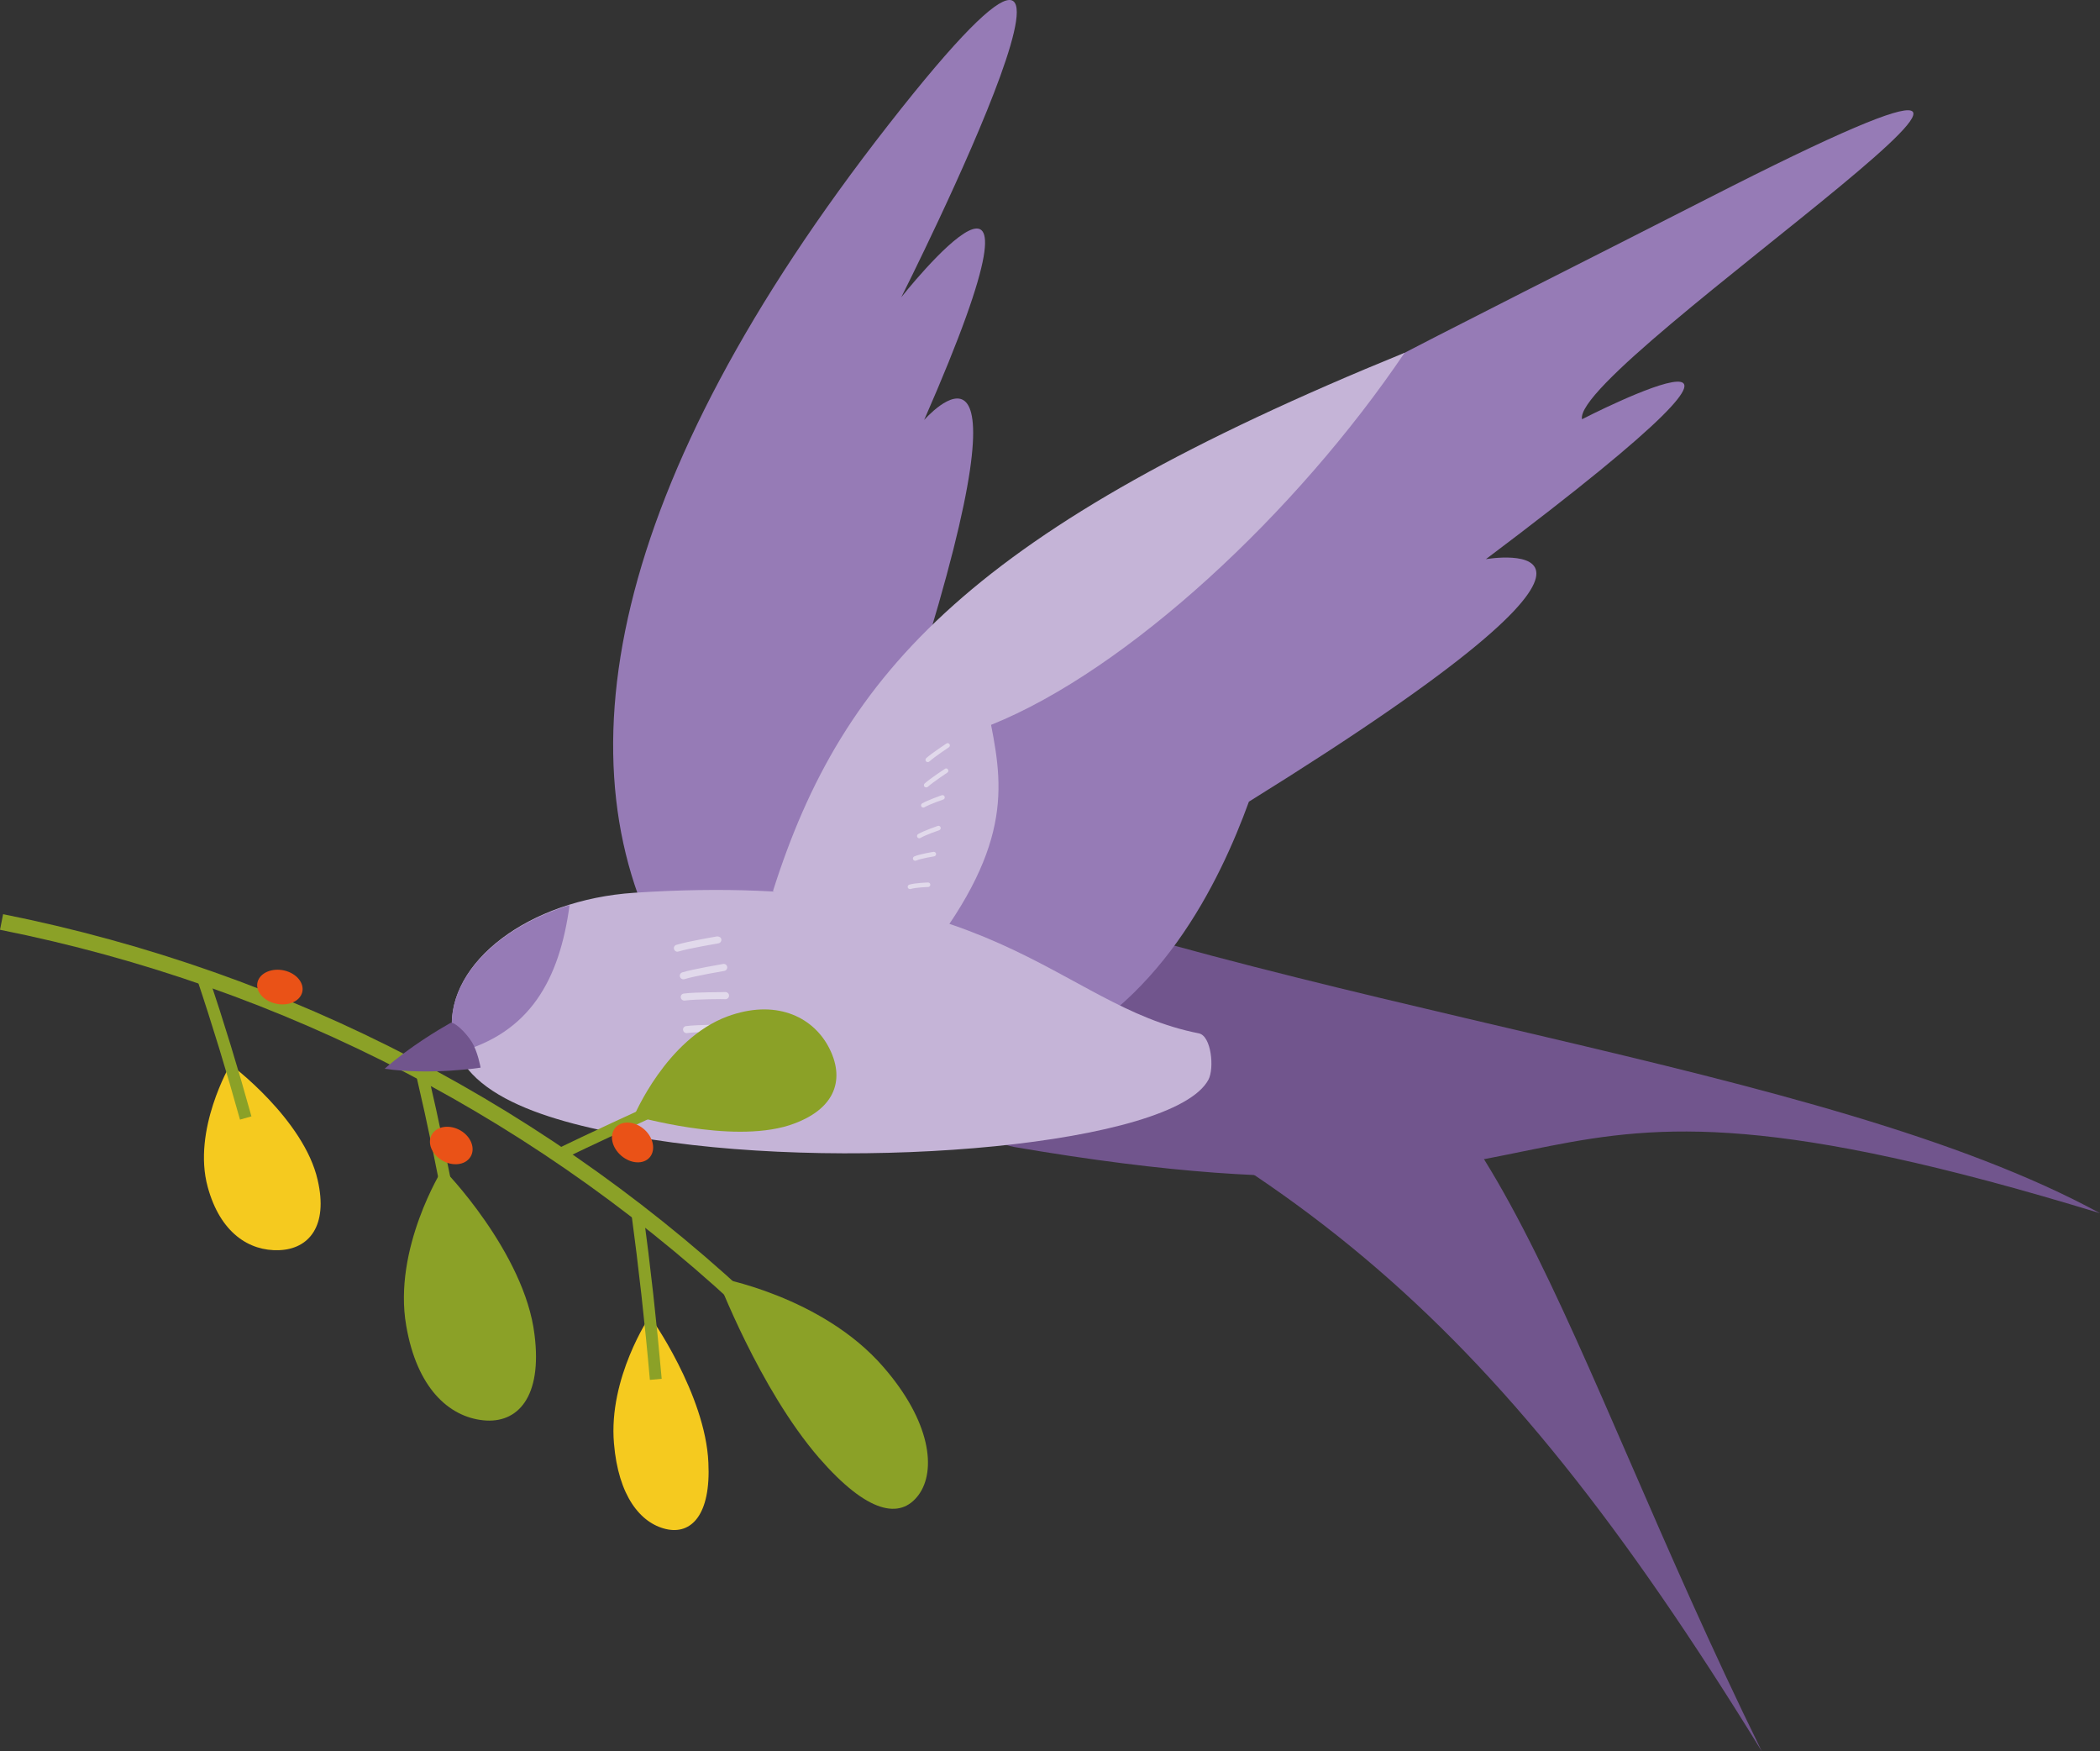 <?xml version="1.0" encoding="iso-8859-1"?>
<!-- Generator: Adobe Illustrator 25.0.0, SVG Export Plug-In . SVG Version: 6.00 Build 0)  -->
<svg version="1.1" id="&#x56FE;&#x5C42;_1" xmlns="http://www.w3.org/2000/svg" xmlns:xlink="http://www.w3.org/1999/xlink" x="0px"
	 y="0px" viewBox="0 0 58.872 49.085" style="enable-background:new 0 0 58.872 49.085;" xml:space="preserve">
<rect x="0" y="0" width="58.872" height="49.085" fill="#333333" stroke="none"/>
<g>
	<g>
		<g>
			<path style="fill:#8BA127;" d="M22.96,40.859c-1.685-1.949-2.851-5.052-2.858-5.05c-0.002-0.009,2.939,0.512,4.662,2.503
				c1.327,1.523,1.491,2.897,0.99,3.584C25.241,42.595,24.319,42.421,22.96,40.859z"/>
		</g>
	</g>
	<g>
		<g>
			<path style="fill:#F5CA1F;" d="M17.212,40.454c-0.159-1.838,0.998-3.557,1.002-3.559c0.011-0.014,1.563,2.187,1.645,4.098
				c0.073,1.46-0.478,2.028-1.189,1.862C17.956,42.689,17.335,41.932,17.212,40.454z"/>
		</g>
	</g>
	<g>
		<g>
			<path style="fill:#8BA127;" d="M18.219,38.674c-0.137-1.565-0.314-3.146-0.523-4.7l0.33-0.043
				c0.21,1.559,0.386,3.146,0.524,4.713L18.219,38.674z"/>
		</g>
	</g>
	<g>
		<g>
			<path style="fill:#8BA127;" d="M11.388,37.155c-0.377-2.162,1.014-4.389,1.02-4.393c0.015-0.024,2.306,2.355,2.577,4.646
				c0.222,1.744-0.471,2.5-1.436,2.399C12.579,39.708,11.685,38.895,11.388,37.155z"/>
		</g>
	</g>
	<g>
		<g>
			<path style="fill:#8BA127;" d="M12.558,34.426c-0.264-1.448-0.567-2.908-0.902-4.341l0.325-0.074
				c0.334,1.435,0.64,2.901,0.904,4.354L12.558,34.426z"/>
		</g>
	</g>
	<g>
		<g>
			<path style="fill:#F5CA1F;" d="M5.823,33.267c-0.438-1.597,0.63-3.425,0.633-3.427c0.008-0.017,2.071,1.545,2.45,3.235
				c0.299,1.287-0.246,1.934-1.082,1.964C6.986,35.071,6.172,34.552,5.823,33.267z"/>
		</g>
	</g>
	<g>
		<g>
			<path style="fill:#8BA127;" d="M6.728,31.38c-0.368-1.325-0.776-2.659-1.212-3.96l0.316-0.104
				c0.438,1.305,0.848,2.643,1.217,3.973L6.728,31.38z"/>
		</g>
	</g>
	<g>
		<g>
			<path style="fill:#8BA127;" d="M21.158,37.083C15.288,31.463,7.971,27.65,0,26.059l0.087-0.437
				c8.055,1.609,15.448,5.462,21.379,11.141L21.158,37.083z"/>
		</g>
	</g>
	<g>
		<g>
			<path style="fill:#EA5217;" d="M12.394,32.523c-0.297-0.175-0.425-0.5-0.283-0.732c0.142-0.231,0.501-0.281,0.8-0.106
				c0.299,0.175,0.422,0.509,0.278,0.739C13.045,32.656,12.69,32.698,12.394,32.523z"/>
		</g>
	</g>
	<g>
		<g>
			<path style="fill:#EA5217;" d="M7.602,28.089c-0.324-0.13-0.479-0.421-0.344-0.656c0.134-0.235,0.509-0.325,0.835-0.194
				c0.325,0.131,0.477,0.43,0.341,0.665C8.297,28.138,7.926,28.218,7.602,28.089z"/>
		</g>
	</g>
	<g>
		<g>
			<g>
				<g>
					<path style="fill:#71558D;" d="M23.751,27.221c12.181,4.821,17.905,9.286,25.64,21.864
						c-5.698-11.601-7.562-20.353-13.687-21.222C33.249,27.515,11.25,22.274,23.751,27.221z"/>
				</g>
			</g>
			<g>
				<g>
					<path style="fill:#71558D;" d="M24.824,23.894c11.726,4.542,26.25,5.865,34.048,10.109
						c-18.233-5.573-12.774,1.173-30.445-1.857C25.983,31.728,22.033,22.813,24.824,23.894z"/>
				</g>
			</g>
		</g>
		<g>
			<g>
				<g>
					<g>
						<path style="fill:#967BB6;" d="M26.232,25.644c1.445-2.51,0.345-5.326-0.469-6.888c3.331-10.626,0.145-6.985,0.145-6.985
							c4.186-9.553-0.641-3.44-0.641-3.44s7.517-14.908-0.356-4.839s-9.34,17.992-6.141,23.484L26.232,25.644z"/>
					</g>
				</g>
			</g>
		</g>
		<g>
			<g>
				<g>
					<g>
						<path style="fill:#967BB6;" d="M28.956,29.665c3.515-1.321,5.256-4.995,6.056-7.196c12.624-7.836,6.644-6.797,6.644-6.797
							c10.689-8.036,2.695-3.922,2.695-3.922c-0.33-1.537,18.443-13.805,3.52-6.185c-14.421,7.364-23.659,11.397-26.2,19.408
							L28.956,29.665z"/>
					</g>
				</g>
				<g>
					<g>
						<path style="fill:#C5B4D7;" d="M39.377,9.887c-3.028,4.484-7.767,8.893-11.593,10.429c0.378,1.921,0.552,3.676-2.324,7.098
							l-3.79-2.441C23.632,18.787,27.32,14.804,39.377,9.887z"/>
					</g>
				</g>
			</g>
		</g>
		<g>
			<g>
				<path style="fill:#C5B4D7;" d="M18.289,31.939c5.797,0.912,14.608,0.148,15.588-1.677c0.17-0.317,0.084-1.23-0.269-1.3
					c-4.005-0.787-5.618-4.615-15.828-3.94c-2.963,0.196-5.249,1.943-5.108,3.853S15.638,31.522,18.289,31.939z"/>
			</g>
		</g>
		<g>
			<g>
				<path style="fill:#967BB6;" d="M15.968,25.367c-0.285,2.103-1.117,3.592-3.156,4.135c-0.074-0.201-0.125-0.41-0.141-0.627
					C12.561,27.38,13.943,26.001,15.968,25.367z"/>
			</g>
		</g>
		<g>
			<g>
				<path style="fill:#71558D;" d="M12.627,28.671c-0.338,0.191-1.136,0.665-1.845,1.283c1.286,0.187,2.691-0.031,2.691-0.031
					s-0.078-0.451-0.25-0.725C13.044,28.914,12.718,28.619,12.627,28.671z"/>
			</g>
		</g>
		<g>
			<g style="opacity:0.49;">
				<g>
					<path style="fill:#FFFFFF;" d="M18.99,26.674c-0.042,0-0.081-0.028-0.094-0.071c-0.016-0.052,0.013-0.106,0.065-0.121
						c0.311-0.097,1.114-0.232,1.147-0.238c0.055,0.004,0.105,0.028,0.114,0.08c0.009,0.054-0.027,0.106-0.081,0.115
						c-0.009,0.002-0.824,0.139-1.121,0.229C19.009,26.672,18.999,26.674,18.99,26.674z"/>
				</g>
			</g>
			<g style="opacity:0.49;">
				<g>
					<path style="fill:#FFFFFF;" d="M19.156,27.447c-0.042,0-0.081-0.028-0.094-0.071c-0.016-0.052,0.013-0.106,0.065-0.123
						c0.312-0.095,1.114-0.229,1.147-0.236c0.005,0,0.011-0.002,0.016-0.002c0.048,0,0.089,0.035,0.097,0.082
						c0.009,0.054-0.027,0.106-0.081,0.115c-0.009,0.002-0.823,0.139-1.121,0.232C19.176,27.445,19.166,27.447,19.156,27.447z"/>
				</g>
			</g>
			<g style="opacity:0.49;">
				<g>
					<path style="fill:#FFFFFF;" d="M19.182,28.044c-0.049,0-0.091-0.037-0.097-0.087c-0.008-0.054,0.03-0.104,0.084-0.11
						c0.32-0.045,1.128-0.035,1.17-0.043c0.055,0.002,0.099,0.045,0.099,0.1c0,0.054-0.044,0.1-0.099,0.1l0,0
						c-0.01-0.006-0.835-0.002-1.144,0.039C19.191,28.042,19.187,28.044,19.182,28.044z"/>
				</g>
			</g>
			<g style="opacity:0.49;">
				<g>
					<path style="fill:#FFFFFF;" d="M19.246,28.956c-0.049,0-0.091-0.037-0.097-0.087c-0.008-0.054,0.03-0.104,0.084-0.11
						c0.32-0.043,1.13-0.043,1.17-0.043c0.055,0.002,0.099,0.045,0.099,0.1c0,0.054-0.044,0.1-0.099,0.1l0,0
						c-0.017-0.004-0.835-0.004-1.144,0.039C19.255,28.954,19.251,28.956,19.246,28.956z"/>
				</g>
			</g>
			<g style="opacity:0.49;">
				<g>
					<path style="fill:#FFFFFF;" d="M20.374,29.674c-0.003,0-0.006-0.002-0.009-0.002c-0.01,0-0.832-0.071-1.144-0.065
						c-0.002,0.002-0.003,0.002-0.004,0.002c-0.053,0-0.096-0.043-0.099-0.095c-0.002-0.054,0.04-0.1,0.094-0.102
						c0.026-0.002,0.055-0.002,0.088-0.002c0.363,0,1.051,0.063,1.082,0.067c0.055,0.004,0.094,0.052,0.09,0.106
						C20.467,29.635,20.425,29.674,20.374,29.674z"/>
				</g>
			</g>
			<g style="opacity:0.49;">
				<g>
					<path style="fill:#FFFFFF;" d="M20.332,30.571c-0.004,0-0.01-0.002-0.015-0.002c-0.008-0.002-0.825-0.128-1.137-0.132
						c-0.054-0.002-0.097-0.048-0.096-0.102c0.001-0.054,0.045-0.097,0.099-0.097c0.001,0,0.001,0,0.002,0
						c0.324,0.006,1.128,0.132,1.163,0.136c0.054,0.009,0.091,0.058,0.082,0.113C20.422,30.534,20.38,30.571,20.332,30.571z"/>
				</g>
			</g>
		</g>
		<g>
			<g style="opacity:0.49;">
				<g>
					<path style="fill:#FFFFFF;" d="M26.009,21.359c-0.017,0-0.035-0.006-0.047-0.019c-0.024-0.026-0.022-0.067,0.004-0.091
						c0.157-0.141,0.549-0.398,0.565-0.409c0.029-0.024,0.068-0.013,0.088,0.017c0.019,0.028,0.011,0.069-0.018,0.087
						c-0.004,0.004-0.399,0.264-0.55,0.401C26.04,21.355,26.025,21.359,26.009,21.359z"/>
				</g>
			</g>
			<g style="opacity:0.49;">
				<g>
					<path style="fill:#FFFFFF;" d="M25.965,22.069c-0.017,0-0.035-0.006-0.048-0.019c-0.023-0.026-0.021-0.067,0.005-0.091
						c0.158-0.143,0.55-0.398,0.566-0.409c0.028-0.024,0.069-0.015,0.088,0.017c0.019,0.028,0.011,0.069-0.018,0.087
						c-0.004,0.004-0.399,0.264-0.551,0.401C25.995,22.065,25.98,22.069,25.965,22.069z"/>
				</g>
			</g>
			<g style="opacity:0.49;">
				<g>
					<path style="fill:#FFFFFF;" d="M25.884,22.634c-0.022,0-0.042-0.011-0.054-0.03c-0.018-0.03-0.009-0.069,0.022-0.087
						c0.158-0.093,0.534-0.223,0.55-0.229c0.03-0.011,0.069,0.006,0.08,0.039c0.012,0.035-0.005,0.069-0.039,0.082
						c-0.003,0-0.38,0.13-0.526,0.216C25.906,22.632,25.895,22.634,25.884,22.634z"/>
				</g>
			</g>
			<g style="opacity:0.49;">
				<g>
					<path style="fill:#FFFFFF;" d="M25.771,23.494c-0.022,0-0.042-0.011-0.054-0.03c-0.018-0.03-0.009-0.069,0.022-0.087
						c0.158-0.093,0.534-0.223,0.55-0.229c0.029-0.011,0.069,0.006,0.08,0.039c0.012,0.035-0.005,0.069-0.039,0.082
						c-0.003,0-0.38,0.13-0.526,0.216C25.793,23.491,25.782,23.494,25.771,23.494z"/>
				</g>
			</g>
			<g style="opacity:0.49;">
				<g>
					<path style="fill:#FFFFFF;" d="M25.656,24.124c-0.025,0-0.048-0.013-0.058-0.037c-0.014-0.032,0.001-0.069,0.034-0.084
						c0.156-0.067,0.522-0.126,0.537-0.128c0.003,0,0.006,0,0.01,0c0.03,0,0.057,0.022,0.063,0.052
						c0.005,0.035-0.018,0.067-0.053,0.074c-0.003,0-0.365,0.058-0.507,0.119C25.673,24.124,25.664,24.124,25.656,24.124z"/>
				</g>
			</g>
			<g style="opacity:0.49;">
				<g>
					<path style="fill:#FFFFFF;" d="M25.51,24.918c-0.027,0-0.052-0.017-0.061-0.043c-0.011-0.032,0.008-0.069,0.041-0.08
						c0.154-0.05,0.51-0.061,0.525-0.061c0.001,0,0.001,0,0.002,0c0.035,0,0.063,0.026,0.064,0.061
						c0.001,0.035-0.027,0.065-0.062,0.065c-0.003,0-0.353,0.011-0.49,0.056C25.523,24.918,25.517,24.918,25.51,24.918z"/>
				</g>
			</g>
		</g>
	</g>
	<g>
		<g>
			<g>
				<path style="fill:#8BA127;" d="M22.128,31.538c-1.667,0.53-4.345-0.274-4.355-0.256c0.001,0.004,0.9-2.157,2.619-2.794
					c1.323-0.487,2.366-0.021,2.833,0.847C23.691,30.204,23.475,31.097,22.128,31.538z"/>
			</g>
		</g>
		<g>
			<g>
				<path style="fill:#8BA127;" d="M15.613,32.569l-0.145-0.299c1.089-0.526,2.235-1.059,3.408-1.585l0.136,0.303
					C17.843,31.512,16.699,32.045,15.613,32.569z"/>
			</g>
		</g>
		<g>
			<g>
				<path style="fill:#EA5217;" d="M17.468,32.432c-0.282-0.206-0.395-0.554-0.248-0.783c0.146-0.229,0.498-0.251,0.781-0.043
					c0.284,0.207,0.391,0.563,0.243,0.791C18.096,32.624,17.751,32.638,17.468,32.432z"/>
			</g>
		</g>
	</g>
</g>
</svg>
